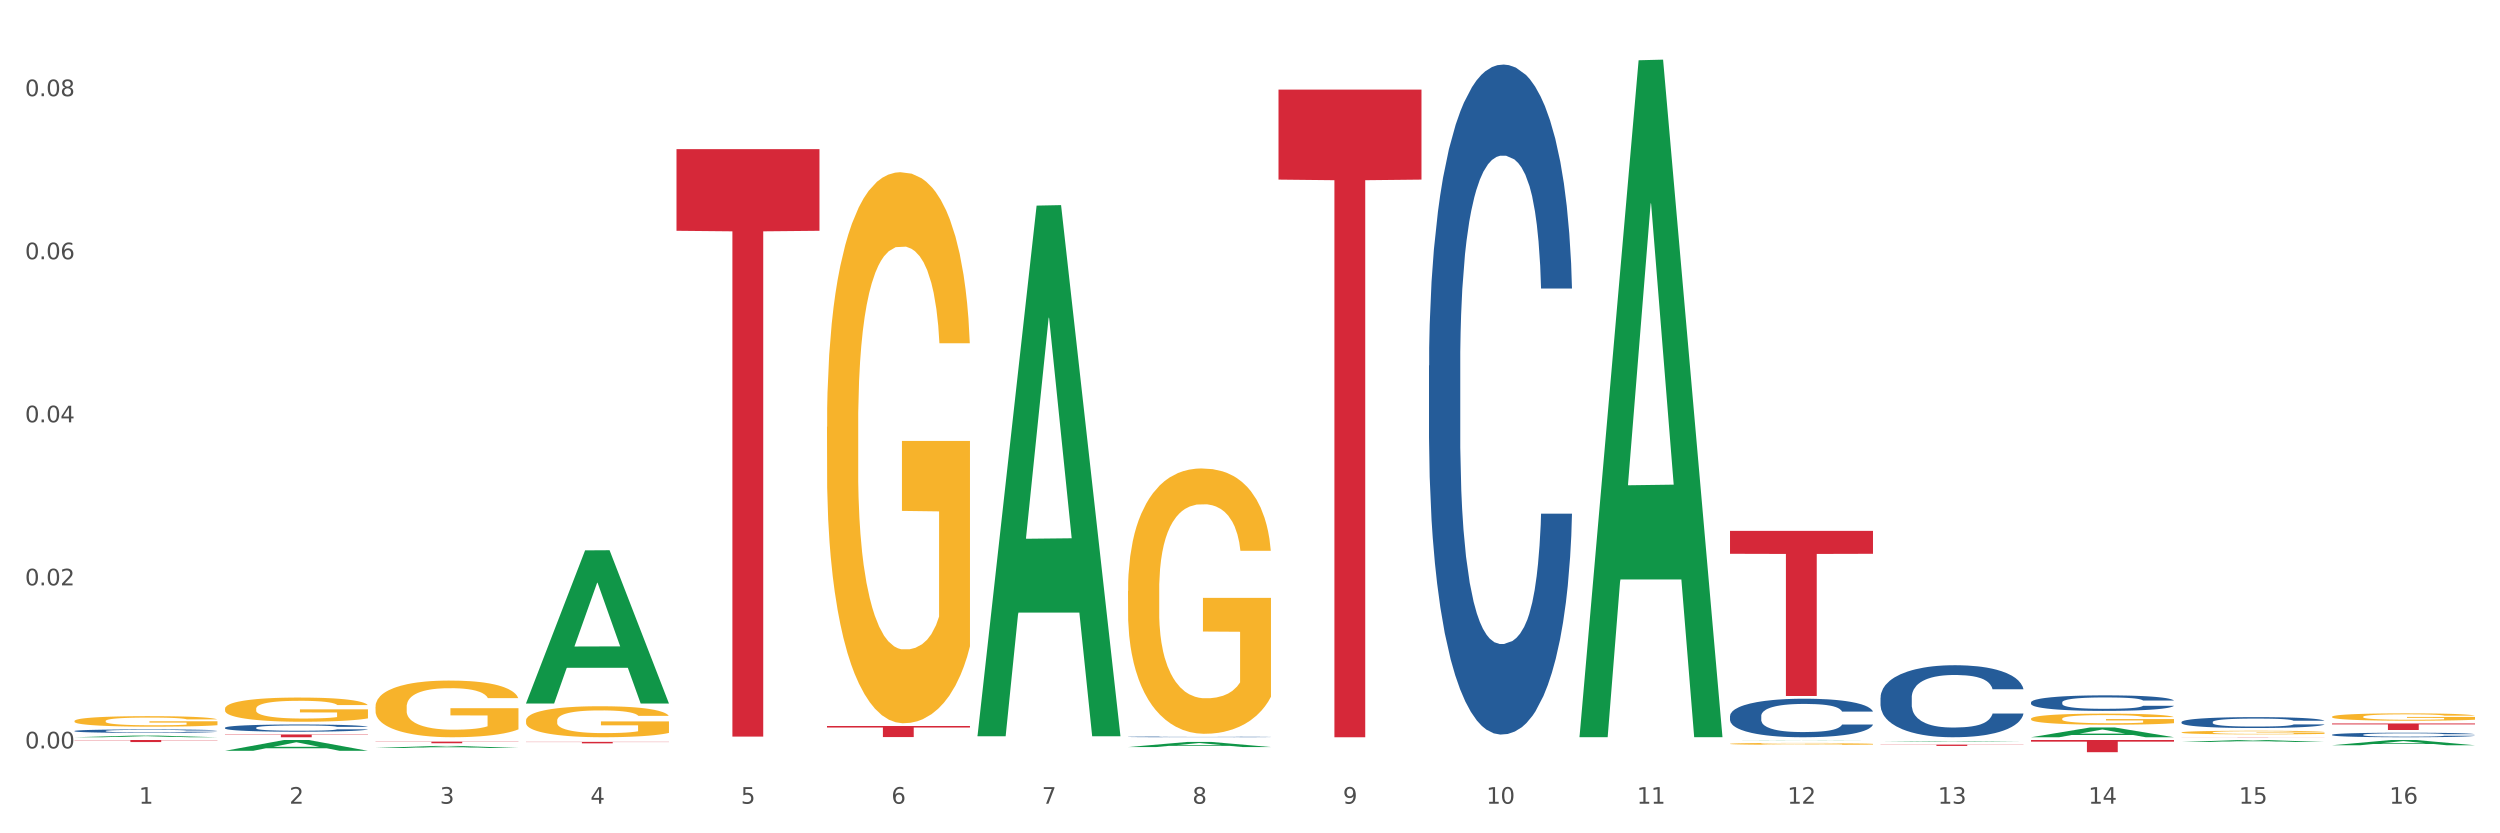 <?xml version="1.0" encoding="utf-8" standalone="no"?>
<!DOCTYPE svg PUBLIC "-//W3C//DTD SVG 1.1//EN"
  "http://www.w3.org/Graphics/SVG/1.1/DTD/svg11.dtd">
<svg xmlns:xlink="http://www.w3.org/1999/xlink" width="1080pt" height="360pt" viewBox="0 0 1080 360" xmlns="http://www.w3.org/2000/svg" version="1.1">
 <rect x="0" y="0" width="1080" height="360" fill="#333333" stroke="none"/>
 <defs>
  <style type="text/css">*{stroke-linejoin: round; stroke-linecap: butt}</style>
 </defs>
 <g id="figure_1">
  <g id="patch_1">
   <path d="M 0 360 
L 1080 360 
L 1080 0 
L 0 0 
z
" style="fill: #ffffff; stroke: #ffffff; stroke-linejoin: miter"/>
  </g>
  <g id="axes_1">
   <g id="matplotlib.axis_1">
    <g id="xtick_1">
     <g id="text_1">
      <!-- 1 -->
      <g style="fill: #4d4d4d" transform="translate(60.004 347.204) scale(0.096 -0.096)">
       <defs>
        <path id="DejaVuSans-31" d="M 794 531 
L 1825 531 
L 1825 4091 
L 703 3866 
L 703 4441 
L 1819 4666 
L 2450 4666 
L 2450 531 
L 3481 531 
L 3481 0 
L 794 0 
L 794 531 
z
" transform="scale(0.016)"/>
       </defs>
       <use xlink:href="#DejaVuSans-31"/>
      </g>
     </g>
    </g>
    <g id="xtick_2">
     <g id="text_2">
      <!-- 2 -->
      <g style="fill: #4d4d4d" transform="translate(125.021 347.204) scale(0.096 -0.096)">
       <defs>
        <path id="DejaVuSans-32" d="M 1228 531 
L 3431 531 
L 3431 0 
L 469 0 
L 469 531 
Q 828 903 1448 1529 
Q 2069 2156 2228 2338 
Q 2531 2678 2651 2914 
Q 2772 3150 2772 3378 
Q 2772 3750 2511 3984 
Q 2250 4219 1831 4219 
Q 1534 4219 1204 4116 
Q 875 4013 500 3803 
L 500 4441 
Q 881 4594 1212 4672 
Q 1544 4750 1819 4750 
Q 2544 4750 2975 4387 
Q 3406 4025 3406 3419 
Q 3406 3131 3298 2873 
Q 3191 2616 2906 2266 
Q 2828 2175 2409 1742 
Q 1991 1309 1228 531 
z
" transform="scale(0.016)"/>
       </defs>
       <use xlink:href="#DejaVuSans-32"/>
      </g>
     </g>
    </g>
    <g id="xtick_3">
     <g id="text_3">
      <!-- 3 -->
      <g style="fill: #4d4d4d" transform="translate(190.039 347.204) scale(0.096 -0.096)">
       <defs>
        <path id="DejaVuSans-33" d="M 2597 2516 
Q 3050 2419 3304 2112 
Q 3559 1806 3559 1356 
Q 3559 666 3084 287 
Q 2609 -91 1734 -91 
Q 1441 -91 1130 -33 
Q 819 25 488 141 
L 488 750 
Q 750 597 1062 519 
Q 1375 441 1716 441 
Q 2309 441 2620 675 
Q 2931 909 2931 1356 
Q 2931 1769 2642 2001 
Q 2353 2234 1838 2234 
L 1294 2234 
L 1294 2753 
L 1863 2753 
Q 2328 2753 2575 2939 
Q 2822 3125 2822 3475 
Q 2822 3834 2567 4026 
Q 2313 4219 1838 4219 
Q 1578 4219 1281 4162 
Q 984 4106 628 3988 
L 628 4550 
Q 988 4650 1302 4700 
Q 1616 4750 1894 4750 
Q 2613 4750 3031 4423 
Q 3450 4097 3450 3541 
Q 3450 3153 3228 2886 
Q 3006 2619 2597 2516 
z
" transform="scale(0.016)"/>
       </defs>
       <use xlink:href="#DejaVuSans-33"/>
      </g>
     </g>
    </g>
    <g id="xtick_4">
     <g id="text_4">
      <!-- 4 -->
      <g style="fill: #4d4d4d" transform="translate(255.056 347.204) scale(0.096 -0.096)">
       <defs>
        <path id="DejaVuSans-34" d="M 2419 4116 
L 825 1625 
L 2419 1625 
L 2419 4116 
z
M 2253 4666 
L 3047 4666 
L 3047 1625 
L 3713 1625 
L 3713 1100 
L 3047 1100 
L 3047 0 
L 2419 0 
L 2419 1100 
L 313 1100 
L 313 1709 
L 2253 4666 
z
" transform="scale(0.016)"/>
       </defs>
       <use xlink:href="#DejaVuSans-34"/>
      </g>
     </g>
    </g>
    <g id="xtick_5">
     <g id="text_5">
      <!-- 5 -->
      <g style="fill: #4d4d4d" transform="translate(320.073 347.204) scale(0.096 -0.096)">
       <defs>
        <path id="DejaVuSans-35" d="M 691 4666 
L 3169 4666 
L 3169 4134 
L 1269 4134 
L 1269 2991 
Q 1406 3038 1543 3061 
Q 1681 3084 1819 3084 
Q 2600 3084 3056 2656 
Q 3513 2228 3513 1497 
Q 3513 744 3044 326 
Q 2575 -91 1722 -91 
Q 1428 -91 1123 -41 
Q 819 9 494 109 
L 494 744 
Q 775 591 1075 516 
Q 1375 441 1709 441 
Q 2250 441 2565 725 
Q 2881 1009 2881 1497 
Q 2881 1984 2565 2268 
Q 2250 2553 1709 2553 
Q 1456 2553 1204 2497 
Q 953 2441 691 2322 
L 691 4666 
z
" transform="scale(0.016)"/>
       </defs>
       <use xlink:href="#DejaVuSans-35"/>
      </g>
     </g>
    </g>
    <g id="xtick_6">
     <g id="text_6">
      <!-- 6 -->
      <g style="fill: #4d4d4d" transform="translate(385.09 347.204) scale(0.096 -0.096)">
       <defs>
        <path id="DejaVuSans-36" d="M 2113 2584 
Q 1688 2584 1439 2293 
Q 1191 2003 1191 1497 
Q 1191 994 1439 701 
Q 1688 409 2113 409 
Q 2538 409 2786 701 
Q 3034 994 3034 1497 
Q 3034 2003 2786 2293 
Q 2538 2584 2113 2584 
z
M 3366 4563 
L 3366 3988 
Q 3128 4100 2886 4159 
Q 2644 4219 2406 4219 
Q 1781 4219 1451 3797 
Q 1122 3375 1075 2522 
Q 1259 2794 1537 2939 
Q 1816 3084 2150 3084 
Q 2853 3084 3261 2657 
Q 3669 2231 3669 1497 
Q 3669 778 3244 343 
Q 2819 -91 2113 -91 
Q 1303 -91 875 529 
Q 447 1150 447 2328 
Q 447 3434 972 4092 
Q 1497 4750 2381 4750 
Q 2619 4750 2861 4703 
Q 3103 4656 3366 4563 
z
" transform="scale(0.016)"/>
       </defs>
       <use xlink:href="#DejaVuSans-36"/>
      </g>
     </g>
    </g>
    <g id="xtick_7">
     <g id="text_7">
      <!-- 7 -->
      <g style="fill: #4d4d4d" transform="translate(450.108 347.204) scale(0.096 -0.096)">
       <defs>
        <path id="DejaVuSans-37" d="M 525 4666 
L 3525 4666 
L 3525 4397 
L 1831 0 
L 1172 0 
L 2766 4134 
L 525 4134 
L 525 4666 
z
" transform="scale(0.016)"/>
       </defs>
       <use xlink:href="#DejaVuSans-37"/>
      </g>
     </g>
    </g>
    <g id="xtick_8">
     <g id="text_8">
      <!-- 8 -->
      <g style="fill: #4d4d4d" transform="translate(515.125 347.204) scale(0.096 -0.096)">
       <defs>
        <path id="DejaVuSans-38" d="M 2034 2216 
Q 1584 2216 1326 1975 
Q 1069 1734 1069 1313 
Q 1069 891 1326 650 
Q 1584 409 2034 409 
Q 2484 409 2743 651 
Q 3003 894 3003 1313 
Q 3003 1734 2745 1975 
Q 2488 2216 2034 2216 
z
M 1403 2484 
Q 997 2584 770 2862 
Q 544 3141 544 3541 
Q 544 4100 942 4425 
Q 1341 4750 2034 4750 
Q 2731 4750 3128 4425 
Q 3525 4100 3525 3541 
Q 3525 3141 3298 2862 
Q 3072 2584 2669 2484 
Q 3125 2378 3379 2068 
Q 3634 1759 3634 1313 
Q 3634 634 3220 271 
Q 2806 -91 2034 -91 
Q 1263 -91 848 271 
Q 434 634 434 1313 
Q 434 1759 690 2068 
Q 947 2378 1403 2484 
z
M 1172 3481 
Q 1172 3119 1398 2916 
Q 1625 2713 2034 2713 
Q 2441 2713 2670 2916 
Q 2900 3119 2900 3481 
Q 2900 3844 2670 4047 
Q 2441 4250 2034 4250 
Q 1625 4250 1398 4047 
Q 1172 3844 1172 3481 
z
" transform="scale(0.016)"/>
       </defs>
       <use xlink:href="#DejaVuSans-38"/>
      </g>
     </g>
    </g>
    <g id="xtick_9">
     <g id="text_9">
      <!-- 9 -->
      <g style="fill: #4d4d4d" transform="translate(580.142 347.204) scale(0.096 -0.096)">
       <defs>
        <path id="DejaVuSans-39" d="M 703 97 
L 703 672 
Q 941 559 1184 500 
Q 1428 441 1663 441 
Q 2288 441 2617 861 
Q 2947 1281 2994 2138 
Q 2813 1869 2534 1725 
Q 2256 1581 1919 1581 
Q 1219 1581 811 2004 
Q 403 2428 403 3163 
Q 403 3881 828 4315 
Q 1253 4750 1959 4750 
Q 2769 4750 3195 4129 
Q 3622 3509 3622 2328 
Q 3622 1225 3098 567 
Q 2575 -91 1691 -91 
Q 1453 -91 1209 -44 
Q 966 3 703 97 
z
M 1959 2075 
Q 2384 2075 2632 2365 
Q 2881 2656 2881 3163 
Q 2881 3666 2632 3958 
Q 2384 4250 1959 4250 
Q 1534 4250 1286 3958 
Q 1038 3666 1038 3163 
Q 1038 2656 1286 2365 
Q 1534 2075 1959 2075 
z
" transform="scale(0.016)"/>
       </defs>
       <use xlink:href="#DejaVuSans-39"/>
      </g>
     </g>
    </g>
    <g id="xtick_10">
     <g id="text_10">
      <!-- 10 -->
      <g style="fill: #4d4d4d" transform="translate(642.105 347.204) scale(0.096 -0.096)">
       <defs>
        <path id="DejaVuSans-30" d="M 2034 4250 
Q 1547 4250 1301 3770 
Q 1056 3291 1056 2328 
Q 1056 1369 1301 889 
Q 1547 409 2034 409 
Q 2525 409 2770 889 
Q 3016 1369 3016 2328 
Q 3016 3291 2770 3770 
Q 2525 4250 2034 4250 
z
M 2034 4750 
Q 2819 4750 3233 4129 
Q 3647 3509 3647 2328 
Q 3647 1150 3233 529 
Q 2819 -91 2034 -91 
Q 1250 -91 836 529 
Q 422 1150 422 2328 
Q 422 3509 836 4129 
Q 1250 4750 2034 4750 
z
" transform="scale(0.016)"/>
       </defs>
       <use xlink:href="#DejaVuSans-31"/>
       <use xlink:href="#DejaVuSans-30" transform="translate(63.623 0)"/>
      </g>
     </g>
    </g>
    <g id="xtick_11">
     <g id="text_11">
      <!-- 11 -->
      <g style="fill: #4d4d4d" transform="translate(707.123 347.204) scale(0.096 -0.096)">
       <use xlink:href="#DejaVuSans-31"/>
       <use xlink:href="#DejaVuSans-31" transform="translate(63.623 0)"/>
      </g>
     </g>
    </g>
    <g id="xtick_12">
     <g id="text_12">
      <!-- 12 -->
      <g style="fill: #4d4d4d" transform="translate(772.14 347.204) scale(0.096 -0.096)">
       <use xlink:href="#DejaVuSans-31"/>
       <use xlink:href="#DejaVuSans-32" transform="translate(63.623 0)"/>
      </g>
     </g>
    </g>
    <g id="xtick_13">
     <g id="text_13">
      <!-- 13 -->
      <g style="fill: #4d4d4d" transform="translate(837.157 347.204) scale(0.096 -0.096)">
       <use xlink:href="#DejaVuSans-31"/>
       <use xlink:href="#DejaVuSans-33" transform="translate(63.623 0)"/>
      </g>
     </g>
    </g>
    <g id="xtick_14">
     <g id="text_14">
      <!-- 14 -->
      <g style="fill: #4d4d4d" transform="translate(902.174 347.204) scale(0.096 -0.096)">
       <use xlink:href="#DejaVuSans-31"/>
       <use xlink:href="#DejaVuSans-34" transform="translate(63.623 0)"/>
      </g>
     </g>
    </g>
    <g id="xtick_15">
     <g id="text_15">
      <!-- 15 -->
      <g style="fill: #4d4d4d" transform="translate(967.192 347.204) scale(0.096 -0.096)">
       <use xlink:href="#DejaVuSans-31"/>
       <use xlink:href="#DejaVuSans-35" transform="translate(63.623 0)"/>
      </g>
     </g>
    </g>
    <g id="xtick_16">
     <g id="text_16">
      <!-- 16 -->
      <g style="fill: #4d4d4d" transform="translate(1032.209 347.204) scale(0.096 -0.096)">
       <use xlink:href="#DejaVuSans-31"/>
       <use xlink:href="#DejaVuSans-36" transform="translate(63.623 0)"/>
      </g>
     </g>
    </g>
    <g id="xtick_17"/>
    <g id="xtick_18"/>
    <g id="xtick_19"/>
    <g id="xtick_20"/>
    <g id="xtick_21"/>
    <g id="xtick_22"/>
    <g id="xtick_23"/>
    <g id="xtick_24"/>
    <g id="xtick_25"/>
    <g id="xtick_26"/>
    <g id="xtick_27"/>
    <g id="xtick_28"/>
    <g id="xtick_29"/>
    <g id="xtick_30"/>
    <g id="xtick_31"/>
   </g>
   <g id="matplotlib.axis_2">
    <g id="ytick_1">
     <g id="text_17">
      <!-- 0.00 -->
      <g style="fill: #4d4d4d" transform="translate(10.8 323.318) scale(0.096 -0.096)">
       <defs>
        <path id="DejaVuSans-2e" d="M 684 794 
L 1344 794 
L 1344 0 
L 684 0 
L 684 794 
z
" transform="scale(0.016)"/>
       </defs>
       <use xlink:href="#DejaVuSans-30"/>
       <use xlink:href="#DejaVuSans-2e" transform="translate(63.623 0)"/>
       <use xlink:href="#DejaVuSans-30" transform="translate(95.41 0)"/>
       <use xlink:href="#DejaVuSans-30" transform="translate(159.033 0)"/>
      </g>
     </g>
    </g>
    <g id="ytick_2">
     <g id="text_18">
      <!-- 0.02 -->
      <g style="fill: #4d4d4d" transform="translate(10.8 252.879) scale(0.096 -0.096)">
       <use xlink:href="#DejaVuSans-30"/>
       <use xlink:href="#DejaVuSans-2e" transform="translate(63.623 0)"/>
       <use xlink:href="#DejaVuSans-30" transform="translate(95.41 0)"/>
       <use xlink:href="#DejaVuSans-32" transform="translate(159.033 0)"/>
      </g>
     </g>
    </g>
    <g id="ytick_3">
     <g id="text_19">
      <!-- 0.04 -->
      <g style="fill: #4d4d4d" transform="translate(10.8 182.439) scale(0.096 -0.096)">
       <use xlink:href="#DejaVuSans-30"/>
       <use xlink:href="#DejaVuSans-2e" transform="translate(63.623 0)"/>
       <use xlink:href="#DejaVuSans-30" transform="translate(95.41 0)"/>
       <use xlink:href="#DejaVuSans-34" transform="translate(159.033 0)"/>
      </g>
     </g>
    </g>
    <g id="ytick_4">
     <g id="text_20">
      <!-- 0.06 -->
      <g style="fill: #4d4d4d" transform="translate(10.8 111.999) scale(0.096 -0.096)">
       <use xlink:href="#DejaVuSans-30"/>
       <use xlink:href="#DejaVuSans-2e" transform="translate(63.623 0)"/>
       <use xlink:href="#DejaVuSans-30" transform="translate(95.41 0)"/>
       <use xlink:href="#DejaVuSans-36" transform="translate(159.033 0)"/>
      </g>
     </g>
    </g>
    <g id="ytick_5">
     <g id="text_21">
      <!-- 0.08 -->
      <g style="fill: #4d4d4d" transform="translate(10.8 41.559) scale(0.096 -0.096)">
       <use xlink:href="#DejaVuSans-30"/>
       <use xlink:href="#DejaVuSans-2e" transform="translate(63.623 0)"/>
       <use xlink:href="#DejaVuSans-30" transform="translate(95.41 0)"/>
       <use xlink:href="#DejaVuSans-38" transform="translate(159.033 0)"/>
      </g>
     </g>
    </g>
    <g id="ytick_6"/>
    <g id="ytick_7"/>
    <g id="ytick_8"/>
    <g id="ytick_9"/>
   </g>
   <g id="PolyCollection_1">
    <path d="M 32.175 318.494 
L 32.239 318.494 
L 57.709 317.778 
L 68.28 317.778 
L 93.941 318.496 
L 81.715 318.496 
L 76.176 318.328 
L 49.877 318.328 
L 49.686 318.331 
L 44.337 318.496 
L 32.175 318.496 
L 32.175 318.494 
L 53.188 318.229 
L 72.864 318.228 
L 63.122 317.931 
L 62.995 317.929 
L 62.867 317.931 
L 53.125 318.228 
L 53.188 318.229 
L 32.175 318.494 
z
" clip-path="url(#p264a8be1a1)" style="fill: #109648"/>
    <path d="M 97.192 324.345 
L 97.256 324.341 
L 122.727 319.676 
L 133.297 319.671 
L 158.959 324.354 
L 146.733 324.354 
L 141.193 323.264 
L 114.894 323.264 
L 114.703 323.281 
L 109.354 324.354 
L 97.192 324.354 
L 97.192 324.345 
L 118.206 322.613 
L 137.882 322.608 
L 128.139 320.669 
L 128.012 320.661 
L 127.884 320.674 
L 118.142 322.608 
L 118.206 322.613 
L 97.192 324.345 
z
" clip-path="url(#p264a8be1a1)" style="fill: #109648"/>
    <path d="M 162.209 323.13 
L 162.273 323.129 
L 187.744 322.255 
L 198.314 322.254 
L 223.976 323.132 
L 211.75 323.132 
L 206.21 322.928 
L 179.912 322.928 
L 179.721 322.931 
L 174.372 323.132 
L 162.209 323.132 
L 162.209 323.13 
L 183.223 322.806 
L 202.899 322.805 
L 193.156 322.441 
L 193.029 322.44 
L 192.902 322.442 
L 183.159 322.805 
L 183.223 322.806 
L 162.209 323.13 
z
" clip-path="url(#p264a8be1a1)" style="fill: #109648"/>
    <path d="M 32.175 319.671 
L 93.941 319.671 
L 93.941 319.796 
L 69.645 319.797 
L 69.645 320.571 
L 56.325 320.571 
L 56.325 319.797 
L 32.175 319.796 
L 32.175 319.672 
L 32.175 319.671 
z
" clip-path="url(#p264a8be1a1)" style="fill: #d62839"/>
    <path d="M 97.192 317.276 
L 158.959 317.276 
L 158.959 317.446 
L 134.662 317.447 
L 134.662 318.496 
L 121.343 318.496 
L 121.343 317.447 
L 97.192 317.446 
L 97.192 317.277 
L 97.192 317.276 
z
" clip-path="url(#p264a8be1a1)" style="fill: #d62839"/>
    <path d="M 487.296 322.727 
L 487.359 322.725 
L 512.83 320.527 
L 523.4 320.525 
L 549.062 322.731 
L 536.836 322.731 
L 531.296 322.218 
L 504.998 322.218 
L 504.807 322.226 
L 499.458 322.731 
L 487.296 322.731 
L 487.296 322.727 
L 508.309 321.911 
L 527.985 321.909 
L 518.243 320.995 
L 518.115 320.991 
L 517.988 320.997 
L 508.245 321.909 
L 508.309 321.911 
L 487.296 322.727 
z
" clip-path="url(#p264a8be1a1)" style="fill: #109648"/>
    <path d="M 682.347 317.934 
L 682.411 317.659 
L 707.882 26.034 
L 718.452 25.759 
L 744.114 318.483 
L 731.888 318.483 
L 726.348 250.319 
L 700.05 250.319 
L 699.859 251.418 
L 694.51 318.483 
L 682.347 318.483 
L 682.347 317.934 
L 703.361 209.64 
L 723.037 209.365 
L 713.294 88.152 
L 713.167 87.603 
L 713.04 88.427 
L 703.297 209.365 
L 703.361 209.64 
L 682.347 317.934 
z
" clip-path="url(#p264a8be1a1)" style="fill: #109648"/>
    <path d="M 1007.434 321.947 
L 1007.497 321.944 
L 1032.968 319.673 
L 1043.538 319.671 
L 1069.2 321.951 
L 1056.974 321.951 
L 1051.434 321.42 
L 1025.136 321.42 
L 1024.945 321.429 
L 1019.596 321.951 
L 1007.434 321.951 
L 1007.434 321.947 
L 1028.447 321.103 
L 1048.123 321.101 
L 1038.38 320.157 
L 1038.253 320.153 
L 1038.126 320.159 
L 1028.383 321.101 
L 1028.447 321.103 
L 1007.434 321.947 
z
" clip-path="url(#p264a8be1a1)" style="fill: #109648"/>
    <path d="M 812.382 320.494 
L 812.446 320.494 
L 837.916 320.217 
L 848.487 320.216 
L 874.148 320.495 
L 861.922 320.495 
L 856.382 320.43 
L 830.084 320.43 
L 829.893 320.431 
L 824.544 320.495 
L 812.382 320.495 
L 812.382 320.494 
L 833.395 320.391 
L 853.071 320.391 
L 843.329 320.276 
L 843.201 320.275 
L 843.074 320.276 
L 833.332 320.391 
L 833.395 320.391 
L 812.382 320.494 
z
" clip-path="url(#p264a8be1a1)" style="fill: #109648"/>
    <path d="M 877.399 318.488 
L 877.463 318.484 
L 902.933 314.265 
L 913.504 314.261 
L 939.166 318.496 
L 926.94 318.496 
L 921.4 317.51 
L 895.101 317.51 
L 894.91 317.525 
L 889.561 318.496 
L 877.399 318.496 
L 877.399 318.488 
L 898.412 316.921 
L 918.089 316.917 
L 908.346 315.164 
L 908.219 315.156 
L 908.091 315.168 
L 898.349 316.917 
L 898.412 316.921 
L 877.399 318.488 
z
" clip-path="url(#p264a8be1a1)" style="fill: #109648"/>
    <path d="M 942.416 320.545 
L 942.48 320.544 
L 967.951 319.672 
L 978.521 319.671 
L 1004.183 320.547 
L 991.957 320.547 
L 986.417 320.343 
L 960.118 320.343 
L 959.927 320.346 
L 954.579 320.547 
L 942.416 320.547 
L 942.416 320.545 
L 963.43 320.221 
L 983.106 320.22 
L 973.363 319.858 
L 973.236 319.856 
L 973.109 319.859 
L 963.366 320.22 
L 963.43 320.221 
L 942.416 320.545 
z
" clip-path="url(#p264a8be1a1)" style="fill: #109648"/>
    <path d="M 747.365 319.773 
L 747.428 319.773 
L 772.899 319.671 
L 783.469 319.671 
L 809.131 319.773 
L 796.905 319.773 
L 791.365 319.749 
L 765.067 319.749 
L 764.876 319.75 
L 759.527 319.773 
L 747.365 319.773 
L 747.365 319.773 
L 768.378 319.735 
L 788.054 319.735 
L 778.312 319.693 
L 778.184 319.693 
L 778.057 319.693 
L 768.314 319.735 
L 768.378 319.735 
L 747.365 319.773 
z
" clip-path="url(#p264a8be1a1)" style="fill: #109648"/>
    <path d="M 422.278 317.635 
L 422.342 317.42 
L 447.813 88.821 
L 458.383 88.606 
L 484.045 318.066 
L 471.819 318.066 
L 466.279 264.633 
L 439.981 264.633 
L 439.79 265.495 
L 434.441 318.066 
L 422.278 318.066 
L 422.278 317.635 
L 443.292 232.745 
L 462.968 232.53 
L 453.225 137.514 
L 453.098 137.083 
L 452.971 137.73 
L 443.228 232.53 
L 443.292 232.745 
L 422.278 317.635 
z
" clip-path="url(#p264a8be1a1)" style="fill: #109648"/>
    <path d="M 227.227 303.794 
L 227.29 303.732 
L 252.761 237.754 
L 263.331 237.691 
L 288.993 303.919 
L 276.767 303.919 
L 271.227 288.497 
L 244.929 288.497 
L 244.738 288.746 
L 239.389 303.919 
L 227.227 303.919 
L 227.227 303.794 
L 248.24 279.293 
L 267.916 279.231 
L 258.174 251.807 
L 258.046 251.683 
L 257.919 251.87 
L 248.176 279.231 
L 248.24 279.293 
L 227.227 303.794 
z
" clip-path="url(#p264a8be1a1)" style="fill: #109648"/>
    <path d="M 1007.434 312.536 
L 1069.2 312.536 
L 1069.2 312.927 
L 1044.903 312.93 
L 1044.903 315.352 
L 1031.584 315.352 
L 1031.584 312.93 
L 1007.434 312.927 
L 1007.434 312.539 
L 1007.434 312.536 
z
" clip-path="url(#p264a8be1a1)" style="fill: #d62839"/>
    <path d="M 812.382 321.67 
L 874.148 321.67 
L 874.148 321.748 
L 849.852 321.749 
L 849.852 322.231 
L 836.532 322.231 
L 836.532 321.749 
L 812.382 321.748 
L 812.382 321.671 
L 812.382 321.67 
z
" clip-path="url(#p264a8be1a1)" style="fill: #d62839"/>
    <path d="M 877.399 319.671 
L 939.166 319.671 
L 939.166 320.405 
L 914.869 320.41 
L 914.869 324.95 
L 901.549 324.95 
L 901.549 320.41 
L 877.399 320.405 
L 877.399 319.676 
L 877.399 319.671 
z
" clip-path="url(#p264a8be1a1)" style="fill: #d62839"/>
    <path d="M 942.416 318.422 
L 1004.183 318.422 
L 1004.183 318.432 
L 979.886 318.433 
L 979.886 318.496 
L 966.567 318.496 
L 966.567 318.433 
L 942.416 318.432 
L 942.416 318.422 
L 942.416 318.422 
z
" clip-path="url(#p264a8be1a1)" style="fill: #d62839"/>
    <path d="M 1007.434 317.412 
L 1007.507 317.41 
L 1007.507 317.359 
L 1007.726 317.291 
L 1008.529 317.165 
L 1009.551 317.07 
L 1011.303 316.959 
L 1012.252 316.912 
L 1013.493 316.86 
L 1016.049 316.775 
L 1018.969 316.703 
L 1021.013 316.664 
L 1022.547 316.639 
L 1025.978 316.594 
L 1027.949 316.574 
L 1029.994 316.558 
L 1031.746 316.547 
L 1034.666 316.534 
L 1037.003 316.529 
L 1039.704 316.527 
L 1041.967 316.529 
L 1044.961 316.536 
L 1049.341 316.558 
L 1051.021 316.57 
L 1053.284 316.592 
L 1055.62 316.621 
L 1057.518 316.649 
L 1059.709 316.691 
L 1061.972 316.745 
L 1064.162 316.813 
L 1065.696 316.876 
L 1066.937 316.942 
L 1068.032 317.023 
L 1068.835 317.111 
L 1069.2 317.185 
L 1055.839 317.185 
L 1055.474 317.119 
L 1054.744 317.047 
L 1054.014 316.998 
L 1053.211 316.959 
L 1051.97 316.914 
L 1050.875 316.885 
L 1049.049 316.851 
L 1047.37 316.829 
L 1045.983 316.817 
L 1044.304 316.806 
L 1040.726 316.795 
L 1038.171 316.795 
L 1036.565 316.799 
L 1034.593 316.808 
L 1032.914 316.82 
L 1030.943 316.842 
L 1029.41 316.865 
L 1027.876 316.896 
L 1027 316.917 
L 1025.686 316.957 
L 1024.81 316.989 
L 1023.642 317.045 
L 1022.985 317.084 
L 1021.817 317.187 
L 1021.306 317.262 
L 1021.086 317.315 
L 1020.94 317.372 
L 1020.94 317.652 
L 1021.379 317.778 
L 1021.744 317.832 
L 1022.328 317.893 
L 1023.423 317.972 
L 1025.029 318.05 
L 1026.708 318.105 
L 1028.095 318.14 
L 1029.41 318.165 
L 1030.724 318.185 
L 1032.33 318.203 
L 1033.644 318.213 
L 1035.615 318.224 
L 1037.952 318.23 
L 1039.777 318.23 
L 1043.501 318.221 
L 1045.18 318.212 
L 1046.786 318.199 
L 1048.538 318.179 
L 1049.925 318.158 
L 1050.728 318.141 
L 1052.043 318.107 
L 1053.065 318.071 
L 1053.941 318.03 
L 1054.525 317.994 
L 1055.182 317.94 
L 1055.693 317.879 
L 1055.839 317.847 
L 1069.2 317.847 
L 1068.908 317.911 
L 1068.397 317.974 
L 1067.375 318.059 
L 1066.572 318.107 
L 1065.33 318.167 
L 1064.016 318.217 
L 1062.191 318.273 
L 1060.512 318.314 
L 1058.76 318.35 
L 1056.861 318.382 
L 1053.43 318.427 
L 1052.189 318.44 
L 1049.56 318.461 
L 1047.516 318.474 
L 1044.523 318.487 
L 1041.456 318.494 
L 1038.244 318.496 
L 1035.396 318.492 
L 1032.257 318.481 
L 1030.286 318.47 
L 1028.095 318.454 
L 1025.54 318.429 
L 1023.131 318.398 
L 1020.867 318.363 
L 1018.75 318.321 
L 1016.779 318.274 
L 1014.224 318.197 
L 1012.325 318.122 
L 1010.938 318.052 
L 1009.989 317.992 
L 1009.04 317.917 
L 1008.529 317.865 
L 1007.726 317.739 
L 1007.434 317.622 
L 1007.434 317.412 
z
" clip-path="url(#p264a8be1a1)" style="fill: #255c99"/>
    <path d="M 227.227 320.481 
L 288.993 320.481 
L 288.993 320.571 
L 264.696 320.571 
L 264.696 321.126 
L 251.377 321.126 
L 251.377 320.571 
L 227.227 320.571 
L 227.227 320.482 
L 227.227 320.481 
z
" clip-path="url(#p264a8be1a1)" style="fill: #d62839"/>
    <path d="M 357.261 313.632 
L 419.028 313.632 
L 419.028 314.297 
L 394.731 314.302 
L 394.731 318.421 
L 381.412 318.421 
L 381.412 314.302 
L 357.261 314.297 
L 357.261 313.636 
L 357.261 313.632 
z
" clip-path="url(#p264a8be1a1)" style="fill: #d62839"/>
    <path d="M 292.244 64.433 
L 354.01 64.433 
L 354.01 99.699 
L 329.714 99.937 
L 329.714 318.203 
L 316.394 318.203 
L 316.394 99.937 
L 292.244 99.699 
L 292.244 64.672 
L 292.244 64.433 
z
" clip-path="url(#p264a8be1a1)" style="fill: #d62839"/>
    <path d="M 552.313 38.709 
L 614.079 38.709 
L 614.079 77.59 
L 589.783 77.852 
L 589.783 318.489 
L 576.463 318.489 
L 576.463 77.852 
L 552.313 77.59 
L 552.313 38.972 
L 552.313 38.709 
z
" clip-path="url(#p264a8be1a1)" style="fill: #d62839"/>
    <path d="M 747.365 229.323 
L 809.131 229.323 
L 809.131 239.238 
L 784.834 239.305 
L 784.834 300.668 
L 771.515 300.668 
L 771.515 239.305 
L 747.365 239.238 
L 747.365 229.39 
L 747.365 229.323 
z
" clip-path="url(#p264a8be1a1)" style="fill: #d62839"/>
    <path d="M 747.365 321.329 
L 747.438 321.328 
L 747.438 321.301 
L 747.583 321.278 
L 748.313 321.221 
L 749.407 321.175 
L 750.209 321.15 
L 751.011 321.13 
L 751.959 321.109 
L 753.126 321.088 
L 755.24 321.058 
L 756.553 321.042 
L 758.157 321.025 
L 761.074 321.001 
L 763.189 320.988 
L 765.377 320.976 
L 768.95 320.963 
L 771.284 320.957 
L 773.763 320.952 
L 776.753 320.949 
L 779.014 320.949 
L 783.972 320.951 
L 788.202 320.958 
L 790.244 320.963 
L 792.869 320.972 
L 794.255 320.978 
L 796.515 320.99 
L 798.849 321.006 
L 800.453 321.019 
L 802.86 321.045 
L 804.683 321.07 
L 806.36 321.102 
L 807.235 321.124 
L 807.891 321.144 
L 808.475 321.167 
L 809.058 321.204 
L 795.932 321.204 
L 795.421 321.178 
L 794.619 321.153 
L 793.452 321.129 
L 792.432 321.114 
L 790.681 321.095 
L 789.077 321.083 
L 787.4 321.074 
L 785.358 321.067 
L 783.754 321.063 
L 781.493 321.06 
L 777.045 321.061 
L 774.055 321.067 
L 772.013 321.074 
L 770.7 321.081 
L 769.533 321.088 
L 768.221 321.099 
L 766.689 321.115 
L 765.596 321.129 
L 764.502 321.147 
L 763.627 321.165 
L 762.824 321.186 
L 762.168 321.209 
L 761.658 321.232 
L 761.22 321.26 
L 760.856 321.308 
L 760.856 321.411 
L 761.001 321.434 
L 761.366 321.465 
L 761.804 321.488 
L 762.533 321.516 
L 763.189 321.535 
L 764.429 321.562 
L 765.814 321.584 
L 766.908 321.599 
L 768.002 321.611 
L 769.898 321.627 
L 772.013 321.641 
L 773.836 321.649 
L 776.315 321.656 
L 777.993 321.659 
L 779.451 321.661 
L 783.024 321.661 
L 785.577 321.659 
L 788.421 321.653 
L 790.608 321.647 
L 792.432 321.638 
L 794.473 321.625 
L 795.786 321.612 
L 795.786 321.455 
L 779.743 321.454 
L 779.743 321.35 
L 809.131 321.35 
L 809.131 321.656 
L 807.891 321.672 
L 806.506 321.686 
L 805.047 321.699 
L 802.86 321.715 
L 800.234 321.73 
L 797.901 321.741 
L 795.421 321.75 
L 792.504 321.758 
L 788.712 321.765 
L 786.379 321.768 
L 783.462 321.771 
L 780.034 321.771 
L 777.045 321.77 
L 774.128 321.766 
L 771.065 321.759 
L 768.075 321.75 
L 765.814 321.74 
L 763.554 321.728 
L 761.147 321.712 
L 759.251 321.697 
L 757.793 321.683 
L 756.188 321.666 
L 754.438 321.644 
L 753.126 321.623 
L 751.959 321.602 
L 750.719 321.575 
L 749.844 321.552 
L 748.969 321.523 
L 748.459 321.501 
L 747.875 321.467 
L 747.438 321.42 
L 747.365 321.329 
z
" clip-path="url(#p264a8be1a1)" style="fill: #f7b32b"/>
    <path d="M 162.209 320.377 
L 223.976 320.377 
L 223.976 320.475 
L 199.679 320.475 
L 199.679 321.079 
L 186.36 321.079 
L 186.36 320.475 
L 162.209 320.475 
L 162.209 320.378 
L 162.209 320.377 
z
" clip-path="url(#p264a8be1a1)" style="fill: #d62839"/>
    <path d="M 32.175 315.775 
L 32.248 315.774 
L 32.248 315.735 
L 32.467 315.683 
L 33.27 315.587 
L 34.292 315.515 
L 36.045 315.43 
L 36.994 315.394 
L 38.235 315.354 
L 40.79 315.29 
L 43.711 315.235 
L 45.755 315.205 
L 47.288 315.186 
L 50.72 315.151 
L 52.691 315.136 
L 54.735 315.124 
L 56.487 315.116 
L 59.408 315.106 
L 61.744 315.102 
L 64.445 315.101 
L 66.709 315.102 
L 69.702 315.107 
L 74.083 315.124 
L 75.762 315.134 
L 78.025 315.15 
L 80.362 315.172 
L 82.26 315.194 
L 84.45 315.225 
L 86.713 315.267 
L 88.904 315.319 
L 90.437 315.367 
L 91.678 315.417 
L 92.773 315.479 
L 93.576 315.546 
L 93.941 315.602 
L 80.581 315.602 
L 80.216 315.552 
L 79.485 315.497 
L 78.755 315.46 
L 77.952 315.43 
L 76.711 315.395 
L 75.616 315.373 
L 73.791 315.347 
L 72.111 315.331 
L 70.724 315.321 
L 69.045 315.313 
L 65.468 315.305 
L 62.912 315.305 
L 61.306 315.308 
L 59.335 315.315 
L 57.655 315.324 
L 55.684 315.341 
L 54.151 315.358 
L 52.618 315.382 
L 51.742 315.398 
L 50.427 315.428 
L 49.551 315.453 
L 48.383 315.496 
L 47.726 315.526 
L 46.558 315.604 
L 46.047 315.661 
L 45.828 315.701 
L 45.682 315.745 
L 45.682 315.959 
L 46.12 316.055 
L 46.485 316.096 
L 47.069 316.143 
L 48.164 316.203 
L 49.77 316.262 
L 51.45 316.304 
L 52.837 316.331 
L 54.151 316.35 
L 55.465 316.365 
L 57.071 316.379 
L 58.386 316.387 
L 60.357 316.395 
L 62.693 316.399 
L 64.518 316.399 
L 68.242 316.392 
L 69.921 316.385 
L 71.527 316.376 
L 73.28 316.361 
L 74.667 316.344 
L 75.47 316.332 
L 76.784 316.306 
L 77.806 316.278 
L 78.682 316.247 
L 79.266 316.219 
L 79.923 316.178 
L 80.435 316.132 
L 80.581 316.107 
L 93.941 316.107 
L 93.649 316.156 
L 93.138 316.204 
L 92.116 316.269 
L 91.313 316.306 
L 90.072 316.351 
L 88.758 316.389 
L 86.932 316.432 
L 85.253 316.464 
L 83.501 316.491 
L 81.603 316.516 
L 78.171 316.55 
L 76.93 316.56 
L 74.302 316.576 
L 72.257 316.586 
L 69.264 316.595 
L 66.198 316.601 
L 62.985 316.602 
L 60.138 316.599 
L 56.998 316.591 
L 55.027 316.583 
L 52.837 316.57 
L 50.281 316.551 
L 47.872 316.528 
L 45.609 316.501 
L 43.492 316.469 
L 41.52 316.433 
L 38.965 316.374 
L 37.067 316.317 
L 35.679 316.263 
L 34.73 316.218 
L 33.781 316.161 
L 33.27 316.121 
L 32.467 316.025 
L 32.175 315.936 
L 32.175 315.775 
z
" clip-path="url(#p264a8be1a1)" style="fill: #255c99"/>
    <path d="M 97.192 314.379 
L 97.265 314.376 
L 97.265 314.296 
L 97.484 314.188 
L 98.287 313.988 
L 99.31 313.836 
L 101.062 313.659 
L 102.011 313.585 
L 103.252 313.502 
L 105.807 313.368 
L 108.728 313.254 
L 110.772 313.191 
L 112.305 313.151 
L 115.737 313.08 
L 117.708 313.048 
L 119.752 313.022 
L 121.505 313.005 
L 124.425 312.985 
L 126.761 312.977 
L 129.463 312.974 
L 131.726 312.977 
L 134.719 312.988 
L 139.1 313.022 
L 140.779 313.042 
L 143.042 313.077 
L 145.379 313.122 
L 147.277 313.168 
L 149.467 313.234 
L 151.731 313.319 
L 153.921 313.428 
L 155.454 313.528 
L 156.695 313.634 
L 157.79 313.762 
L 158.594 313.902 
L 158.959 314.019 
L 145.598 314.019 
L 145.233 313.913 
L 144.503 313.799 
L 143.773 313.722 
L 142.969 313.659 
L 141.728 313.588 
L 140.633 313.542 
L 138.808 313.488 
L 137.129 313.454 
L 135.741 313.434 
L 134.062 313.417 
L 130.485 313.399 
L 127.929 313.399 
L 126.323 313.405 
L 124.352 313.419 
L 122.673 313.439 
L 120.701 313.474 
L 119.168 313.511 
L 117.635 313.559 
L 116.759 313.594 
L 115.445 313.656 
L 114.569 313.708 
L 113.4 313.796 
L 112.743 313.859 
L 111.575 314.022 
L 111.064 314.142 
L 110.845 314.225 
L 110.699 314.316 
L 110.699 314.761 
L 111.137 314.961 
L 111.502 315.047 
L 112.086 315.144 
L 113.181 315.27 
L 114.788 315.393 
L 116.467 315.481 
L 117.854 315.535 
L 119.168 315.575 
L 120.482 315.607 
L 122.089 315.635 
L 123.403 315.652 
L 125.374 315.67 
L 127.71 315.678 
L 129.536 315.678 
L 133.259 315.664 
L 134.938 315.65 
L 136.545 315.63 
L 138.297 315.598 
L 139.684 315.564 
L 140.487 315.538 
L 141.801 315.484 
L 142.823 315.427 
L 143.7 315.361 
L 144.284 315.304 
L 144.941 315.218 
L 145.452 315.121 
L 145.598 315.07 
L 158.959 315.07 
L 158.667 315.173 
L 158.156 315.273 
L 157.133 315.407 
L 156.33 315.484 
L 155.089 315.578 
L 153.775 315.658 
L 151.95 315.747 
L 150.27 315.812 
L 148.518 315.869 
L 146.62 315.921 
L 143.188 315.992 
L 141.947 316.012 
L 139.319 316.046 
L 137.275 316.066 
L 134.281 316.086 
L 131.215 316.098 
L 128.002 316.101 
L 125.155 316.095 
L 122.016 316.078 
L 120.044 316.061 
L 117.854 316.035 
L 115.299 315.995 
L 112.889 315.946 
L 110.626 315.889 
L 108.509 315.824 
L 106.538 315.749 
L 103.982 315.627 
L 102.084 315.507 
L 100.697 315.395 
L 99.748 315.301 
L 98.798 315.181 
L 98.287 315.098 
L 97.484 314.899 
L 97.192 314.713 
L 97.192 314.379 
z
" clip-path="url(#p264a8be1a1)" style="fill: #255c99"/>
    <path d="M 487.296 318.321 
L 487.369 318.32 
L 487.369 318.312 
L 487.588 318.301 
L 488.391 318.281 
L 489.413 318.266 
L 491.165 318.248 
L 492.114 318.24 
L 493.356 318.232 
L 495.911 318.218 
L 498.831 318.207 
L 500.876 318.2 
L 502.409 318.196 
L 505.84 318.189 
L 507.811 318.186 
L 509.856 318.183 
L 511.608 318.181 
L 514.528 318.179 
L 516.865 318.178 
L 519.566 318.178 
L 521.829 318.178 
L 524.823 318.18 
L 529.203 318.183 
L 530.883 318.185 
L 533.146 318.189 
L 535.482 318.193 
L 537.38 318.198 
L 539.571 318.205 
L 541.834 318.213 
L 544.024 318.224 
L 545.558 318.234 
L 546.799 318.245 
L 547.894 318.258 
L 548.697 318.272 
L 549.062 318.284 
L 535.701 318.284 
L 535.336 318.274 
L 534.606 318.262 
L 533.876 318.254 
L 533.073 318.248 
L 531.832 318.24 
L 530.737 318.236 
L 528.911 318.23 
L 527.232 318.227 
L 525.845 318.225 
L 524.166 318.223 
L 520.588 318.221 
L 518.033 318.221 
L 516.427 318.222 
L 514.455 318.223 
L 512.776 318.225 
L 510.805 318.229 
L 509.272 318.233 
L 507.738 318.238 
L 506.862 318.241 
L 505.548 318.247 
L 504.672 318.253 
L 503.504 318.262 
L 502.847 318.268 
L 501.679 318.285 
L 501.168 318.297 
L 500.949 318.305 
L 500.803 318.314 
L 500.803 318.36 
L 501.241 318.38 
L 501.606 318.389 
L 502.19 318.398 
L 503.285 318.411 
L 504.891 318.424 
L 506.57 318.433 
L 507.957 318.438 
L 509.272 318.442 
L 510.586 318.445 
L 512.192 318.448 
L 513.506 318.45 
L 515.478 318.452 
L 517.814 318.453 
L 519.639 318.453 
L 523.363 318.451 
L 525.042 318.45 
L 526.648 318.448 
L 528.4 318.445 
L 529.787 318.441 
L 530.591 318.438 
L 531.905 318.433 
L 532.927 318.427 
L 533.803 318.42 
L 534.387 318.415 
L 535.044 318.406 
L 535.555 318.396 
L 535.701 318.391 
L 549.062 318.391 
L 548.77 318.401 
L 548.259 318.412 
L 547.237 318.425 
L 546.434 318.433 
L 545.193 318.443 
L 543.878 318.451 
L 542.053 318.46 
L 540.374 318.466 
L 538.622 318.472 
L 536.723 318.477 
L 533.292 318.485 
L 532.051 318.487 
L 529.422 318.49 
L 527.378 318.492 
L 524.385 318.494 
L 521.318 318.495 
L 518.106 318.496 
L 515.258 318.495 
L 512.119 318.493 
L 510.148 318.492 
L 507.957 318.489 
L 505.402 318.485 
L 502.993 318.48 
L 500.73 318.474 
L 498.612 318.467 
L 496.641 318.46 
L 494.086 318.447 
L 492.187 318.435 
L 490.8 318.424 
L 489.851 318.414 
L 488.902 318.402 
L 488.391 318.394 
L 487.588 318.374 
L 487.296 318.355 
L 487.296 318.321 
z
" clip-path="url(#p264a8be1a1)" style="fill: #255c99"/>
    <path d="M 617.33 157.941 
L 617.403 157.677 
L 617.403 150.275 
L 617.622 140.23 
L 618.425 121.726 
L 619.447 107.716 
L 621.2 91.327 
L 622.149 84.454 
L 623.39 76.788 
L 625.945 64.364 
L 628.866 53.79 
L 630.91 47.974 
L 632.443 44.274 
L 635.875 37.665 
L 637.846 34.757 
L 639.89 32.378 
L 641.642 30.792 
L 644.563 28.942 
L 646.899 28.149 
L 649.601 27.884 
L 651.864 28.149 
L 654.857 29.206 
L 659.238 32.378 
L 660.917 34.229 
L 663.18 37.401 
L 665.517 41.63 
L 667.415 45.86 
L 669.605 51.94 
L 671.869 59.87 
L 674.059 69.915 
L 675.592 79.167 
L 676.833 88.948 
L 677.928 100.843 
L 678.732 113.796 
L 679.097 124.634 
L 665.736 124.634 
L 665.371 114.853 
L 664.641 104.279 
L 663.91 97.142 
L 663.107 91.327 
L 661.866 84.718 
L 660.771 80.489 
L 658.946 75.466 
L 657.267 72.294 
L 655.879 70.444 
L 654.2 68.857 
L 650.623 67.271 
L 648.067 67.271 
L 646.461 67.8 
L 644.49 69.122 
L 642.811 70.972 
L 640.839 74.144 
L 639.306 77.581 
L 637.773 82.075 
L 636.897 85.247 
L 635.583 91.062 
L 634.707 95.82 
L 633.538 104.015 
L 632.881 109.831 
L 631.713 124.898 
L 631.202 136.001 
L 630.983 143.666 
L 630.837 152.125 
L 630.837 193.363 
L 631.275 211.867 
L 631.64 219.797 
L 632.224 228.785 
L 633.319 240.416 
L 634.926 251.783 
L 636.605 259.977 
L 637.992 265 
L 639.306 268.701 
L 640.62 271.608 
L 642.227 274.252 
L 643.541 275.838 
L 645.512 277.424 
L 647.848 278.217 
L 649.674 278.217 
L 653.397 276.895 
L 655.076 275.574 
L 656.683 273.723 
L 658.435 270.815 
L 659.822 267.643 
L 660.625 265.264 
L 661.939 260.242 
L 662.961 254.955 
L 663.837 248.875 
L 664.422 243.588 
L 665.079 235.658 
L 665.59 226.67 
L 665.736 221.912 
L 679.097 221.912 
L 678.805 231.428 
L 678.293 240.68 
L 677.271 253.104 
L 676.468 260.242 
L 675.227 268.965 
L 673.913 276.367 
L 672.088 284.561 
L 670.408 290.641 
L 668.656 295.928 
L 666.758 300.686 
L 663.326 307.295 
L 662.085 309.145 
L 659.457 312.317 
L 657.413 314.168 
L 654.419 316.018 
L 651.353 317.075 
L 648.14 317.34 
L 645.293 316.811 
L 642.154 315.225 
L 640.182 313.639 
L 637.992 311.26 
L 635.437 307.559 
L 633.027 303.065 
L 630.764 297.778 
L 628.647 291.698 
L 626.675 284.826 
L 624.12 273.459 
L 622.222 262.356 
L 620.835 252.047 
L 619.886 243.324 
L 618.936 232.221 
L 618.425 224.555 
L 617.622 206.051 
L 617.33 188.869 
L 617.33 157.941 
z
" clip-path="url(#p264a8be1a1)" style="fill: #255c99"/>
    <path d="M 747.365 309.325 
L 747.438 309.31 
L 747.438 308.884 
L 747.657 308.306 
L 748.46 307.242 
L 749.482 306.436 
L 751.234 305.493 
L 752.183 305.098 
L 753.424 304.657 
L 755.98 303.942 
L 758.9 303.334 
L 760.944 302.999 
L 762.478 302.786 
L 765.909 302.406 
L 767.88 302.239 
L 769.925 302.102 
L 771.677 302.01 
L 774.597 301.904 
L 776.934 301.858 
L 779.635 301.843 
L 781.898 301.858 
L 784.892 301.919 
L 789.272 302.102 
L 790.952 302.208 
L 793.215 302.391 
L 795.551 302.634 
L 797.449 302.877 
L 799.64 303.227 
L 801.903 303.683 
L 804.093 304.261 
L 805.627 304.793 
L 806.868 305.356 
L 807.963 306.04 
L 808.766 306.786 
L 809.131 307.409 
L 795.77 307.409 
L 795.405 306.846 
L 794.675 306.238 
L 793.945 305.828 
L 793.142 305.493 
L 791.901 305.113 
L 790.806 304.87 
L 788.98 304.581 
L 787.301 304.398 
L 785.914 304.292 
L 784.235 304.2 
L 780.657 304.109 
L 778.102 304.109 
L 776.496 304.14 
L 774.524 304.216 
L 772.845 304.322 
L 770.874 304.505 
L 769.341 304.702 
L 767.807 304.961 
L 766.931 305.143 
L 765.617 305.478 
L 764.741 305.752 
L 763.573 306.223 
L 762.916 306.558 
L 761.748 307.424 
L 761.237 308.063 
L 761.018 308.504 
L 760.871 308.991 
L 760.871 311.363 
L 761.31 312.428 
L 761.675 312.884 
L 762.259 313.401 
L 763.354 314.07 
L 764.96 314.724 
L 766.639 315.195 
L 768.026 315.484 
L 769.341 315.697 
L 770.655 315.865 
L 772.261 316.017 
L 773.575 316.108 
L 775.546 316.199 
L 777.883 316.245 
L 779.708 316.245 
L 783.432 316.169 
L 785.111 316.093 
L 786.717 315.986 
L 788.469 315.819 
L 789.856 315.637 
L 790.66 315.5 
L 791.974 315.211 
L 792.996 314.907 
L 793.872 314.557 
L 794.456 314.253 
L 795.113 313.796 
L 795.624 313.279 
L 795.77 313.006 
L 809.131 313.006 
L 808.839 313.553 
L 808.328 314.085 
L 807.306 314.8 
L 806.503 315.211 
L 805.262 315.713 
L 803.947 316.138 
L 802.122 316.61 
L 800.443 316.96 
L 798.691 317.264 
L 796.792 317.537 
L 793.361 317.918 
L 792.12 318.024 
L 789.491 318.207 
L 787.447 318.313 
L 784.454 318.42 
L 781.387 318.48 
L 778.175 318.496 
L 775.327 318.465 
L 772.188 318.374 
L 770.217 318.283 
L 768.026 318.146 
L 765.471 317.933 
L 763.062 317.674 
L 760.798 317.37 
L 758.681 317.02 
L 756.71 316.625 
L 754.155 315.971 
L 752.256 315.332 
L 750.869 314.739 
L 749.92 314.237 
L 748.971 313.599 
L 748.46 313.158 
L 747.657 312.093 
L 747.365 311.105 
L 747.365 309.325 
z
" clip-path="url(#p264a8be1a1)" style="fill: #255c99"/>
    <path d="M 812.382 301.357 
L 812.455 301.329 
L 812.455 300.533 
L 812.674 299.453 
L 813.477 297.463 
L 814.499 295.957 
L 816.251 294.195 
L 817.201 293.456 
L 818.442 292.631 
L 820.997 291.295 
L 823.917 290.159 
L 825.962 289.533 
L 827.495 289.135 
L 830.926 288.425 
L 832.898 288.112 
L 834.942 287.856 
L 836.694 287.686 
L 839.615 287.487 
L 841.951 287.402 
L 844.652 287.373 
L 846.916 287.402 
L 849.909 287.515 
L 854.29 287.856 
L 855.969 288.055 
L 858.232 288.396 
L 860.568 288.851 
L 862.467 289.306 
L 864.657 289.96 
L 866.92 290.812 
L 869.111 291.892 
L 870.644 292.887 
L 871.885 293.939 
L 872.98 295.218 
L 873.783 296.61 
L 874.148 297.776 
L 860.787 297.776 
L 860.422 296.724 
L 859.692 295.587 
L 858.962 294.82 
L 858.159 294.195 
L 856.918 293.484 
L 855.823 293.029 
L 853.998 292.489 
L 852.318 292.148 
L 850.931 291.949 
L 849.252 291.779 
L 845.674 291.608 
L 843.119 291.608 
L 841.513 291.665 
L 839.542 291.807 
L 837.862 292.006 
L 835.891 292.347 
L 834.358 292.717 
L 832.825 293.2 
L 831.949 293.541 
L 830.634 294.166 
L 829.758 294.678 
L 828.59 295.559 
L 827.933 296.184 
L 826.765 297.804 
L 826.254 298.998 
L 826.035 299.822 
L 825.889 300.732 
L 825.889 305.166 
L 826.327 307.155 
L 826.692 308.008 
L 827.276 308.974 
L 828.371 310.225 
L 829.977 311.447 
L 831.657 312.328 
L 833.044 312.868 
L 834.358 313.266 
L 835.672 313.579 
L 837.278 313.863 
L 838.592 314.033 
L 840.564 314.204 
L 842.9 314.289 
L 844.725 314.289 
L 848.449 314.147 
L 850.128 314.005 
L 851.734 313.806 
L 853.486 313.493 
L 854.874 313.152 
L 855.677 312.896 
L 856.991 312.356 
L 858.013 311.788 
L 858.889 311.134 
L 859.473 310.566 
L 860.13 309.713 
L 860.641 308.747 
L 860.787 308.235 
L 874.148 308.235 
L 873.856 309.258 
L 873.345 310.253 
L 872.323 311.589 
L 871.52 312.356 
L 870.279 313.294 
L 868.965 314.09 
L 867.139 314.971 
L 865.46 315.625 
L 863.708 316.193 
L 861.81 316.705 
L 858.378 317.416 
L 857.137 317.614 
L 854.509 317.956 
L 852.464 318.154 
L 849.471 318.353 
L 846.405 318.467 
L 843.192 318.496 
L 840.345 318.439 
L 837.205 318.268 
L 835.234 318.098 
L 833.044 317.842 
L 830.488 317.444 
L 828.079 316.961 
L 825.816 316.392 
L 823.698 315.739 
L 821.727 315 
L 819.172 313.777 
L 817.274 312.584 
L 815.886 311.475 
L 814.937 310.537 
L 813.988 309.344 
L 813.477 308.519 
L 812.674 306.53 
L 812.382 304.682 
L 812.382 301.357 
z
" clip-path="url(#p264a8be1a1)" style="fill: #255c99"/>
    <path d="M 877.399 303.408 
L 877.472 303.402 
L 877.472 303.23 
L 877.691 302.997 
L 878.494 302.567 
L 879.516 302.242 
L 881.269 301.861 
L 882.218 301.702 
L 883.459 301.524 
L 886.014 301.235 
L 888.935 300.99 
L 890.979 300.855 
L 892.512 300.769 
L 895.944 300.615 
L 897.915 300.548 
L 899.959 300.493 
L 901.711 300.456 
L 904.632 300.413 
L 906.968 300.394 
L 909.67 300.388 
L 911.933 300.394 
L 914.926 300.419 
L 919.307 300.493 
L 920.986 300.536 
L 923.249 300.609 
L 925.586 300.707 
L 927.484 300.806 
L 929.674 300.947 
L 931.938 301.131 
L 934.128 301.364 
L 935.661 301.579 
L 936.902 301.806 
L 937.997 302.082 
L 938.8 302.383 
L 939.166 302.635 
L 925.805 302.635 
L 925.44 302.408 
L 924.71 302.162 
L 923.979 301.996 
L 923.176 301.861 
L 921.935 301.708 
L 920.84 301.61 
L 919.015 301.493 
L 917.336 301.419 
L 915.948 301.376 
L 914.269 301.34 
L 910.692 301.303 
L 908.136 301.303 
L 906.53 301.315 
L 904.559 301.346 
L 902.88 301.389 
L 900.908 301.462 
L 899.375 301.542 
L 897.842 301.647 
L 896.966 301.72 
L 895.652 301.855 
L 894.775 301.966 
L 893.607 302.156 
L 892.95 302.291 
L 891.782 302.641 
L 891.271 302.899 
L 891.052 303.077 
L 890.906 303.273 
L 890.906 304.23 
L 891.344 304.66 
L 891.709 304.844 
L 892.293 305.053 
L 893.388 305.323 
L 894.995 305.587 
L 896.674 305.777 
L 898.061 305.894 
L 899.375 305.98 
L 900.689 306.047 
L 902.296 306.109 
L 903.61 306.145 
L 905.581 306.182 
L 907.917 306.201 
L 909.743 306.201 
L 913.466 306.17 
L 915.145 306.139 
L 916.751 306.096 
L 918.504 306.029 
L 919.891 305.955 
L 920.694 305.9 
L 922.008 305.783 
L 923.03 305.661 
L 923.906 305.519 
L 924.491 305.397 
L 925.148 305.213 
L 925.659 305.004 
L 925.805 304.893 
L 939.166 304.893 
L 938.873 305.114 
L 938.362 305.329 
L 937.34 305.618 
L 936.537 305.783 
L 935.296 305.986 
L 933.982 306.158 
L 932.157 306.348 
L 930.477 306.489 
L 928.725 306.612 
L 926.827 306.722 
L 923.395 306.876 
L 922.154 306.919 
L 919.526 306.992 
L 917.482 307.035 
L 914.488 307.078 
L 911.422 307.103 
L 908.209 307.109 
L 905.362 307.097 
L 902.223 307.06 
L 900.251 307.023 
L 898.061 306.968 
L 895.506 306.882 
L 893.096 306.778 
L 890.833 306.655 
L 888.716 306.514 
L 886.744 306.354 
L 884.189 306.09 
L 882.291 305.832 
L 880.904 305.593 
L 879.954 305.391 
L 879.005 305.133 
L 878.494 304.955 
L 877.691 304.525 
L 877.399 304.126 
L 877.399 303.408 
z
" clip-path="url(#p264a8be1a1)" style="fill: #255c99"/>
    <path d="M 942.416 311.911 
L 942.489 311.907 
L 942.489 311.786 
L 942.708 311.622 
L 943.512 311.321 
L 944.534 311.092 
L 946.286 310.825 
L 947.235 310.713 
L 948.476 310.588 
L 951.032 310.386 
L 953.952 310.213 
L 955.996 310.118 
L 957.529 310.058 
L 960.961 309.95 
L 962.932 309.903 
L 964.976 309.864 
L 966.729 309.838 
L 969.649 309.808 
L 971.985 309.795 
L 974.687 309.791 
L 976.95 309.795 
L 979.943 309.812 
L 984.324 309.864 
L 986.003 309.894 
L 988.267 309.946 
L 990.603 310.015 
L 992.501 310.084 
L 994.691 310.183 
L 996.955 310.312 
L 999.145 310.476 
L 1000.678 310.627 
L 1001.919 310.786 
L 1003.015 310.98 
L 1003.818 311.191 
L 1004.183 311.368 
L 990.822 311.368 
L 990.457 311.209 
L 989.727 311.036 
L 988.997 310.92 
L 988.194 310.825 
L 986.952 310.717 
L 985.857 310.648 
L 984.032 310.566 
L 982.353 310.515 
L 980.966 310.485 
L 979.286 310.459 
L 975.709 310.433 
L 973.154 310.433 
L 971.547 310.442 
L 969.576 310.463 
L 967.897 310.493 
L 965.926 310.545 
L 964.392 310.601 
L 962.859 310.674 
L 961.983 310.726 
L 960.669 310.821 
L 959.793 310.898 
L 958.625 311.032 
L 957.967 311.127 
L 956.799 311.372 
L 956.288 311.553 
L 956.069 311.678 
L 955.923 311.816 
L 955.923 312.488 
L 956.361 312.79 
L 956.726 312.919 
L 957.31 313.066 
L 958.406 313.255 
L 960.012 313.441 
L 961.691 313.574 
L 963.078 313.656 
L 964.392 313.717 
L 965.707 313.764 
L 967.313 313.807 
L 968.627 313.833 
L 970.598 313.859 
L 972.935 313.872 
L 974.76 313.872 
L 978.483 313.85 
L 980.163 313.829 
L 981.769 313.798 
L 983.521 313.751 
L 984.908 313.699 
L 985.711 313.661 
L 987.025 313.579 
L 988.048 313.492 
L 988.924 313.393 
L 989.508 313.307 
L 990.165 313.178 
L 990.676 313.031 
L 990.822 312.954 
L 1004.183 312.954 
L 1003.891 313.109 
L 1003.38 313.26 
L 1002.358 313.462 
L 1001.554 313.579 
L 1000.313 313.721 
L 998.999 313.842 
L 997.174 313.975 
L 995.495 314.074 
L 993.742 314.16 
L 991.844 314.238 
L 988.413 314.346 
L 987.171 314.376 
L 984.543 314.428 
L 982.499 314.458 
L 979.505 314.488 
L 976.439 314.505 
L 973.227 314.509 
L 970.379 314.501 
L 967.24 314.475 
L 965.268 314.449 
L 963.078 314.41 
L 960.523 314.35 
L 958.114 314.277 
L 955.85 314.191 
L 953.733 314.091 
L 951.762 313.979 
L 949.206 313.794 
L 947.308 313.613 
L 945.921 313.445 
L 944.972 313.303 
L 944.023 313.122 
L 943.512 312.997 
L 942.708 312.695 
L 942.416 312.415 
L 942.416 311.911 
z
" clip-path="url(#p264a8be1a1)" style="fill: #255c99"/>
    <path d="M 1007.434 309.645 
L 1007.507 309.642 
L 1007.507 309.537 
L 1007.652 309.447 
L 1008.382 309.228 
L 1009.475 309.048 
L 1010.278 308.952 
L 1011.08 308.873 
L 1012.028 308.794 
L 1013.195 308.713 
L 1015.309 308.593 
L 1016.622 308.532 
L 1018.226 308.468 
L 1021.143 308.375 
L 1023.258 308.322 
L 1025.446 308.279 
L 1029.019 308.226 
L 1031.353 308.203 
L 1033.832 308.186 
L 1036.822 308.174 
L 1039.083 308.171 
L 1044.041 308.18 
L 1048.271 308.206 
L 1050.313 308.226 
L 1052.938 308.261 
L 1054.324 308.285 
L 1056.584 308.331 
L 1058.918 308.392 
L 1060.522 308.445 
L 1062.929 308.544 
L 1064.752 308.643 
L 1066.429 308.765 
L 1067.304 308.85 
L 1067.96 308.928 
L 1068.544 309.019 
L 1069.127 309.161 
L 1056.001 309.161 
L 1055.49 309.059 
L 1054.688 308.963 
L 1053.521 308.87 
L 1052.5 308.812 
L 1050.75 308.739 
L 1049.146 308.692 
L 1047.469 308.657 
L 1045.427 308.628 
L 1043.823 308.614 
L 1041.562 308.602 
L 1037.114 308.605 
L 1034.124 308.628 
L 1032.082 308.657 
L 1030.769 308.684 
L 1029.602 308.713 
L 1028.29 308.754 
L 1026.758 308.815 
L 1025.665 308.87 
L 1024.571 308.94 
L 1023.696 309.01 
L 1022.893 309.091 
L 1022.237 309.179 
L 1021.727 309.269 
L 1021.289 309.38 
L 1020.925 309.563 
L 1020.925 309.962 
L 1021.07 310.053 
L 1021.435 310.172 
L 1021.873 310.262 
L 1022.602 310.37 
L 1023.258 310.443 
L 1024.498 310.548 
L 1025.883 310.635 
L 1026.977 310.69 
L 1028.071 310.737 
L 1029.967 310.801 
L 1032.082 310.854 
L 1033.905 310.886 
L 1036.384 310.915 
L 1038.062 310.926 
L 1039.52 310.932 
L 1043.093 310.932 
L 1045.646 310.923 
L 1048.49 310.903 
L 1050.677 310.877 
L 1052.5 310.845 
L 1054.542 310.792 
L 1055.855 310.743 
L 1055.855 310.134 
L 1039.812 310.131 
L 1039.812 309.726 
L 1069.2 309.726 
L 1069.2 310.915 
L 1067.96 310.976 
L 1066.575 311.031 
L 1065.116 311.081 
L 1062.929 311.142 
L 1060.303 311.2 
L 1057.97 311.241 
L 1055.49 311.276 
L 1052.573 311.308 
L 1048.781 311.337 
L 1046.448 311.349 
L 1043.531 311.357 
L 1040.103 311.36 
L 1037.114 311.355 
L 1034.197 311.34 
L 1031.134 311.314 
L 1028.144 311.276 
L 1025.883 311.238 
L 1023.623 311.191 
L 1021.216 311.13 
L 1019.32 311.072 
L 1017.862 311.02 
L 1016.257 310.953 
L 1014.507 310.865 
L 1013.195 310.787 
L 1012.028 310.705 
L 1010.788 310.6 
L 1009.913 310.51 
L 1009.038 310.396 
L 1008.527 310.312 
L 1007.944 310.181 
L 1007.507 309.997 
L 1007.434 309.645 
z
" clip-path="url(#p264a8be1a1)" style="fill: #f7b32b"/>
    <path d="M 32.175 311.481 
L 32.248 311.477 
L 32.248 311.328 
L 32.394 311.199 
L 33.123 310.888 
L 34.217 310.631 
L 35.019 310.494 
L 35.821 310.382 
L 36.769 310.27 
L 37.936 310.153 
L 40.051 309.983 
L 41.363 309.896 
L 42.968 309.805 
L 45.885 309.672 
L 47.999 309.597 
L 50.187 309.535 
L 53.76 309.461 
L 56.094 309.427 
L 58.573 309.402 
L 61.563 309.386 
L 63.824 309.382 
L 68.783 309.394 
L 73.012 309.431 
L 75.054 309.461 
L 77.679 309.51 
L 79.065 309.543 
L 81.326 309.61 
L 83.659 309.697 
L 85.263 309.772 
L 87.67 309.913 
L 89.493 310.054 
L 91.17 310.228 
L 92.045 310.348 
L 92.702 310.46 
L 93.285 310.589 
L 93.868 310.792 
L 80.742 310.792 
L 80.232 310.647 
L 79.43 310.51 
L 78.263 310.377 
L 77.242 310.294 
L 75.492 310.191 
L 73.887 310.124 
L 72.21 310.075 
L 70.168 310.033 
L 68.564 310.012 
L 66.303 309.996 
L 61.855 310 
L 58.865 310.033 
L 56.823 310.075 
L 55.511 310.112 
L 54.344 310.153 
L 53.031 310.212 
L 51.5 310.299 
L 50.406 310.377 
L 49.312 310.477 
L 48.437 310.577 
L 47.635 310.693 
L 46.979 310.817 
L 46.468 310.946 
L 46.031 311.104 
L 45.666 311.365 
L 45.666 311.933 
L 45.812 312.062 
L 46.176 312.232 
L 46.614 312.361 
L 47.343 312.514 
L 47.999 312.618 
L 49.239 312.767 
L 50.625 312.892 
L 51.719 312.971 
L 52.812 313.037 
L 54.708 313.128 
L 56.823 313.203 
L 58.646 313.249 
L 61.126 313.29 
L 62.803 313.307 
L 64.261 313.315 
L 67.835 313.315 
L 70.387 313.303 
L 73.231 313.274 
L 75.419 313.236 
L 77.242 313.191 
L 79.284 313.116 
L 80.596 313.045 
L 80.596 312.178 
L 64.553 312.174 
L 64.553 311.597 
L 93.941 311.597 
L 93.941 313.29 
L 92.702 313.377 
L 91.316 313.456 
L 89.858 313.527 
L 87.67 313.614 
L 85.045 313.697 
L 82.711 313.755 
L 80.232 313.805 
L 77.315 313.85 
L 73.523 313.892 
L 71.189 313.908 
L 68.272 313.921 
L 64.845 313.925 
L 61.855 313.917 
L 58.938 313.896 
L 55.875 313.859 
L 52.885 313.805 
L 50.625 313.751 
L 48.364 313.684 
L 45.958 313.597 
L 44.062 313.514 
L 42.603 313.44 
L 40.999 313.344 
L 39.249 313.22 
L 37.936 313.108 
L 36.769 312.991 
L 35.529 312.842 
L 34.654 312.713 
L 33.779 312.552 
L 33.269 312.431 
L 32.685 312.245 
L 32.248 311.983 
L 32.175 311.481 
z
" clip-path="url(#p264a8be1a1)" style="fill: #f7b32b"/>
    <path d="M 97.192 306.174 
L 97.265 306.164 
L 97.265 305.82 
L 97.411 305.524 
L 98.14 304.808 
L 99.234 304.216 
L 100.036 303.901 
L 100.838 303.643 
L 101.786 303.385 
L 102.953 303.118 
L 105.068 302.726 
L 106.381 302.526 
L 107.985 302.316 
L 110.902 302.01 
L 113.017 301.838 
L 115.204 301.695 
L 118.778 301.523 
L 121.111 301.447 
L 123.591 301.389 
L 126.58 301.351 
L 128.841 301.342 
L 133.8 301.37 
L 138.03 301.456 
L 140.071 301.523 
L 142.697 301.638 
L 144.082 301.714 
L 146.343 301.867 
L 148.676 302.067 
L 150.281 302.239 
L 152.687 302.564 
L 154.51 302.889 
L 156.188 303.29 
L 157.063 303.567 
L 157.719 303.825 
L 158.302 304.121 
L 158.886 304.589 
L 145.759 304.589 
L 145.249 304.254 
L 144.447 303.939 
L 143.28 303.634 
L 142.259 303.443 
L 140.509 303.204 
L 138.905 303.051 
L 137.227 302.936 
L 135.185 302.841 
L 133.581 302.793 
L 131.321 302.755 
L 126.872 302.765 
L 123.882 302.841 
L 121.84 302.936 
L 120.528 303.022 
L 119.361 303.118 
L 118.048 303.252 
L 116.517 303.452 
L 115.423 303.634 
L 114.329 303.863 
L 113.454 304.092 
L 112.652 304.359 
L 111.996 304.646 
L 111.485 304.942 
L 111.048 305.305 
L 110.683 305.906 
L 110.683 307.215 
L 110.829 307.511 
L 111.194 307.902 
L 111.631 308.198 
L 112.36 308.552 
L 113.017 308.79 
L 114.256 309.134 
L 115.642 309.42 
L 116.736 309.602 
L 117.83 309.755 
L 119.726 309.965 
L 121.84 310.137 
L 123.664 310.242 
L 126.143 310.337 
L 127.82 310.375 
L 129.279 310.395 
L 132.852 310.395 
L 135.404 310.366 
L 138.248 310.299 
L 140.436 310.213 
L 142.259 310.108 
L 144.301 309.936 
L 145.614 309.774 
L 145.614 307.778 
L 129.57 307.768 
L 129.57 306.441 
L 158.959 306.441 
L 158.959 310.337 
L 157.719 310.538 
L 156.333 310.719 
L 154.875 310.882 
L 152.687 311.082 
L 150.062 311.273 
L 147.728 311.407 
L 145.249 311.521 
L 142.332 311.626 
L 138.54 311.722 
L 136.206 311.76 
L 133.289 311.789 
L 129.862 311.798 
L 126.872 311.779 
L 123.955 311.731 
L 120.892 311.645 
L 117.903 311.521 
L 115.642 311.397 
L 113.381 311.244 
L 110.975 311.044 
L 109.079 310.853 
L 107.62 310.681 
L 106.016 310.461 
L 104.266 310.175 
L 102.953 309.917 
L 101.786 309.65 
L 100.547 309.306 
L 99.672 309.01 
L 98.797 308.637 
L 98.286 308.361 
L 97.703 307.931 
L 97.265 307.329 
L 97.192 306.174 
z
" clip-path="url(#p264a8be1a1)" style="fill: #f7b32b"/>
    <path d="M 357.261 184.394 
L 357.334 184.176 
L 357.334 176.349 
L 357.48 169.609 
L 358.209 153.302 
L 359.303 139.822 
L 360.105 132.647 
L 360.907 126.777 
L 361.855 120.906 
L 363.022 114.818 
L 365.137 105.904 
L 366.45 101.338 
L 368.054 96.555 
L 370.971 89.597 
L 373.086 85.684 
L 375.273 82.422 
L 378.847 78.509 
L 381.18 76.769 
L 383.66 75.465 
L 386.649 74.595 
L 388.91 74.378 
L 393.869 75.03 
L 398.098 76.987 
L 400.14 78.509 
L 402.766 81.118 
L 404.151 82.857 
L 406.412 86.336 
L 408.745 90.902 
L 410.35 94.816 
L 412.756 102.208 
L 414.579 109.6 
L 416.256 118.732 
L 417.132 125.037 
L 417.788 130.908 
L 418.371 137.648 
L 418.955 148.302 
L 405.828 148.302 
L 405.318 140.692 
L 404.516 133.517 
L 403.349 126.559 
L 402.328 122.211 
L 400.578 116.775 
L 398.974 113.297 
L 397.296 110.687 
L 395.254 108.513 
L 393.65 107.426 
L 391.39 106.556 
L 386.941 106.774 
L 383.951 108.513 
L 381.909 110.687 
L 380.597 112.644 
L 379.43 114.818 
L 378.117 117.862 
L 376.586 122.428 
L 375.492 126.559 
L 374.398 131.777 
L 373.523 136.996 
L 372.721 143.083 
L 372.065 149.606 
L 371.554 156.346 
L 371.117 164.608 
L 370.752 178.306 
L 370.752 208.093 
L 370.898 214.833 
L 371.263 223.747 
L 371.7 230.487 
L 372.429 238.532 
L 373.086 243.968 
L 374.325 251.795 
L 375.711 258.318 
L 376.805 262.449 
L 377.899 265.927 
L 379.795 270.711 
L 381.909 274.624 
L 383.733 277.016 
L 386.212 279.19 
L 387.889 280.06 
L 389.348 280.495 
L 392.921 280.495 
L 395.473 279.842 
L 398.317 278.321 
L 400.505 276.364 
L 402.328 273.972 
L 404.37 270.058 
L 405.683 266.362 
L 405.683 220.921 
L 389.639 220.703 
L 389.639 190.482 
L 419.028 190.482 
L 419.028 279.19 
L 417.788 283.756 
L 416.402 287.887 
L 414.944 291.583 
L 412.756 296.149 
L 410.131 300.498 
L 407.797 303.542 
L 405.318 306.151 
L 402.401 308.542 
L 398.609 310.717 
L 396.275 311.586 
L 393.358 312.239 
L 389.931 312.456 
L 386.941 312.021 
L 384.024 310.934 
L 380.961 308.977 
L 377.972 306.151 
L 375.711 303.324 
L 373.45 299.845 
L 371.044 295.28 
L 369.148 290.931 
L 367.689 287.017 
L 366.085 282.017 
L 364.335 275.494 
L 363.022 269.624 
L 361.855 263.536 
L 360.616 255.709 
L 359.741 248.968 
L 358.866 240.489 
L 358.355 234.184 
L 357.772 224.4 
L 357.334 210.702 
L 357.261 184.394 
z
" clip-path="url(#p264a8be1a1)" style="fill: #f7b32b"/>
    <path d="M 227.227 311.287 
L 227.3 311.275 
L 227.3 310.834 
L 227.445 310.455 
L 228.175 309.537 
L 229.269 308.778 
L 230.071 308.374 
L 230.873 308.044 
L 231.821 307.713 
L 232.988 307.371 
L 235.102 306.869 
L 236.415 306.612 
L 238.019 306.343 
L 240.936 305.951 
L 243.051 305.731 
L 245.239 305.547 
L 248.812 305.327 
L 251.146 305.229 
L 253.625 305.156 
L 256.615 305.107 
L 258.876 305.094 
L 263.834 305.131 
L 268.064 305.241 
L 270.106 305.327 
L 272.731 305.474 
L 274.117 305.572 
L 276.377 305.768 
L 278.711 306.025 
L 280.315 306.245 
L 282.722 306.661 
L 284.545 307.077 
L 286.222 307.591 
L 287.097 307.946 
L 287.753 308.276 
L 288.337 308.656 
L 288.92 309.256 
L 275.794 309.256 
L 275.283 308.827 
L 274.481 308.423 
L 273.315 308.032 
L 272.294 307.787 
L 270.543 307.481 
L 268.939 307.285 
L 267.262 307.138 
L 265.22 307.016 
L 263.616 306.955 
L 261.355 306.906 
L 256.907 306.918 
L 253.917 307.016 
L 251.875 307.138 
L 250.562 307.248 
L 249.396 307.371 
L 248.083 307.542 
L 246.552 307.799 
L 245.458 308.032 
L 244.364 308.325 
L 243.489 308.619 
L 242.687 308.962 
L 242.03 309.329 
L 241.52 309.708 
L 241.082 310.173 
L 240.718 310.944 
L 240.718 312.621 
L 240.863 313 
L 241.228 313.502 
L 241.666 313.882 
L 242.395 314.334 
L 243.051 314.64 
L 244.291 315.081 
L 245.676 315.448 
L 246.77 315.681 
L 247.864 315.877 
L 249.76 316.146 
L 251.875 316.366 
L 253.698 316.501 
L 256.177 316.623 
L 257.855 316.672 
L 259.313 316.697 
L 262.886 316.697 
L 265.439 316.66 
L 268.283 316.574 
L 270.47 316.464 
L 272.294 316.329 
L 274.335 316.109 
L 275.648 315.901 
L 275.648 313.343 
L 259.605 313.331 
L 259.605 311.63 
L 288.993 311.63 
L 288.993 316.623 
L 287.753 316.88 
L 286.368 317.113 
L 284.909 317.321 
L 282.722 317.578 
L 280.096 317.822 
L 277.763 317.994 
L 275.283 318.141 
L 272.366 318.275 
L 268.574 318.398 
L 266.241 318.447 
L 263.324 318.483 
L 259.897 318.496 
L 256.907 318.471 
L 253.99 318.41 
L 250.927 318.3 
L 247.937 318.141 
L 245.676 317.982 
L 243.416 317.786 
L 241.009 317.529 
L 239.113 317.284 
L 237.655 317.064 
L 236.05 316.782 
L 234.3 316.415 
L 232.988 316.085 
L 231.821 315.742 
L 230.581 315.301 
L 229.706 314.922 
L 228.831 314.445 
L 228.321 314.09 
L 227.737 313.539 
L 227.3 312.768 
L 227.227 311.287 
z
" clip-path="url(#p264a8be1a1)" style="fill: #f7b32b"/>
    <path d="M 877.399 310.503 
L 877.472 310.499 
L 877.472 310.341 
L 877.618 310.205 
L 878.347 309.876 
L 879.441 309.604 
L 880.243 309.46 
L 881.045 309.341 
L 881.993 309.223 
L 883.16 309.1 
L 885.275 308.92 
L 886.588 308.828 
L 888.192 308.732 
L 891.109 308.592 
L 893.224 308.513 
L 895.411 308.447 
L 898.985 308.368 
L 901.318 308.333 
L 903.798 308.307 
L 906.787 308.289 
L 909.048 308.285 
L 914.007 308.298 
L 918.236 308.337 
L 920.278 308.368 
L 922.904 308.421 
L 924.289 308.456 
L 926.55 308.526 
L 928.883 308.618 
L 930.488 308.697 
L 932.894 308.846 
L 934.717 308.995 
L 936.394 309.179 
L 937.27 309.306 
L 937.926 309.425 
L 938.509 309.561 
L 939.093 309.775 
L 925.966 309.775 
L 925.456 309.622 
L 924.654 309.477 
L 923.487 309.337 
L 922.466 309.249 
L 920.716 309.14 
L 919.111 309.069 
L 917.434 309.017 
L 915.392 308.973 
L 913.788 308.951 
L 911.527 308.934 
L 907.079 308.938 
L 904.089 308.973 
L 902.047 309.017 
L 900.735 309.056 
L 899.568 309.1 
L 898.255 309.162 
L 896.724 309.254 
L 895.63 309.337 
L 894.536 309.442 
L 893.661 309.547 
L 892.859 309.67 
L 892.203 309.802 
L 891.692 309.938 
L 891.255 310.104 
L 890.89 310.38 
L 890.89 310.981 
L 891.036 311.117 
L 891.4 311.297 
L 891.838 311.433 
L 892.567 311.595 
L 893.224 311.704 
L 894.463 311.862 
L 895.849 311.994 
L 896.943 312.077 
L 898.037 312.147 
L 899.933 312.244 
L 902.047 312.323 
L 903.87 312.371 
L 906.35 312.415 
L 908.027 312.432 
L 909.486 312.441 
L 913.059 312.441 
L 915.611 312.428 
L 918.455 312.397 
L 920.643 312.358 
L 922.466 312.31 
L 924.508 312.231 
L 925.82 312.156 
L 925.82 311.24 
L 909.777 311.235 
L 909.777 310.626 
L 939.166 310.626 
L 939.166 312.415 
L 937.926 312.507 
L 936.54 312.59 
L 935.082 312.665 
L 932.894 312.757 
L 930.269 312.844 
L 927.935 312.906 
L 925.456 312.958 
L 922.539 313.007 
L 918.747 313.05 
L 916.413 313.068 
L 913.496 313.081 
L 910.069 313.086 
L 907.079 313.077 
L 904.162 313.055 
L 901.099 313.015 
L 898.109 312.958 
L 895.849 312.901 
L 893.588 312.831 
L 891.182 312.739 
L 889.286 312.652 
L 887.827 312.573 
L 886.223 312.472 
L 884.473 312.34 
L 883.16 312.222 
L 881.993 312.099 
L 880.754 311.941 
L 879.879 311.805 
L 879.003 311.634 
L 878.493 311.507 
L 877.91 311.31 
L 877.472 311.034 
L 877.399 310.503 
z
" clip-path="url(#p264a8be1a1)" style="fill: #f7b32b"/>
    <path d="M 487.296 255.338 
L 487.369 255.233 
L 487.369 251.464 
L 487.514 248.218 
L 488.244 240.366 
L 489.338 233.875 
L 490.14 230.42 
L 490.942 227.594 
L 491.89 224.767 
L 493.057 221.835 
L 495.171 217.543 
L 496.484 215.344 
L 498.088 213.041 
L 501.005 209.691 
L 503.12 207.806 
L 505.308 206.236 
L 508.881 204.351 
L 511.215 203.514 
L 513.694 202.886 
L 516.684 202.467 
L 518.945 202.362 
L 523.903 202.676 
L 528.133 203.619 
L 530.175 204.351 
L 532.8 205.608 
L 534.186 206.445 
L 536.446 208.12 
L 538.78 210.319 
L 540.384 212.204 
L 542.791 215.763 
L 544.614 219.323 
L 546.291 223.72 
L 547.166 226.756 
L 547.822 229.583 
L 548.406 232.828 
L 548.989 237.958 
L 535.863 237.958 
L 535.352 234.294 
L 534.55 230.839 
L 533.383 227.489 
L 532.363 225.395 
L 530.612 222.778 
L 529.008 221.103 
L 527.331 219.846 
L 525.289 218.799 
L 523.685 218.276 
L 521.424 217.857 
L 516.976 217.962 
L 513.986 218.799 
L 511.944 219.846 
L 510.631 220.788 
L 509.464 221.835 
L 508.152 223.301 
L 506.62 225.5 
L 505.527 227.489 
L 504.433 230.002 
L 503.558 232.514 
L 502.756 235.446 
L 502.099 238.587 
L 501.589 241.832 
L 501.151 245.81 
L 500.787 252.406 
L 500.787 266.749 
L 500.932 269.995 
L 501.297 274.287 
L 501.735 277.533 
L 502.464 281.406 
L 503.12 284.024 
L 504.36 287.793 
L 505.745 290.934 
L 506.839 292.923 
L 507.933 294.598 
L 509.829 296.901 
L 511.944 298.786 
L 513.767 299.937 
L 516.246 300.984 
L 517.924 301.403 
L 519.382 301.612 
L 522.955 301.612 
L 525.508 301.298 
L 528.352 300.566 
L 530.539 299.623 
L 532.363 298.472 
L 534.404 296.587 
L 535.717 294.807 
L 535.717 272.926 
L 519.674 272.822 
L 519.674 258.269 
L 549.062 258.269 
L 549.062 300.984 
L 547.822 303.183 
L 546.437 305.172 
L 544.978 306.952 
L 542.791 309.15 
L 540.165 311.244 
L 537.832 312.71 
L 535.352 313.966 
L 532.435 315.118 
L 528.643 316.165 
L 526.31 316.584 
L 523.393 316.898 
L 519.966 317.003 
L 516.976 316.793 
L 514.059 316.27 
L 510.996 315.327 
L 508.006 313.966 
L 505.745 312.605 
L 503.485 310.93 
L 501.078 308.732 
L 499.182 306.638 
L 497.724 304.753 
L 496.119 302.345 
L 494.369 299.205 
L 493.057 296.378 
L 491.89 293.446 
L 490.65 289.677 
L 489.775 286.432 
L 488.9 282.349 
L 488.39 279.313 
L 487.806 274.601 
L 487.369 268.006 
L 487.296 255.338 
z
" clip-path="url(#p264a8be1a1)" style="fill: #f7b32b"/>
    <path d="M 942.416 316.407 
L 942.489 316.405 
L 942.489 316.354 
L 942.635 316.31 
L 943.364 316.203 
L 944.458 316.114 
L 945.26 316.067 
L 946.063 316.029 
L 947.011 315.99 
L 948.177 315.95 
L 950.292 315.892 
L 951.605 315.862 
L 953.209 315.831 
L 956.126 315.785 
L 958.241 315.759 
L 960.429 315.738 
L 964.002 315.712 
L 966.335 315.701 
L 968.815 315.692 
L 971.805 315.687 
L 974.065 315.685 
L 979.024 315.689 
L 983.254 315.702 
L 985.296 315.712 
L 987.921 315.729 
L 989.306 315.741 
L 991.567 315.764 
L 993.901 315.794 
L 995.505 315.819 
L 997.911 315.868 
L 999.734 315.916 
L 1001.412 315.976 
L 1002.287 316.017 
L 1002.943 316.056 
L 1003.526 316.1 
L 1004.11 316.17 
L 990.984 316.17 
L 990.473 316.12 
L 989.671 316.073 
L 988.504 316.027 
L 987.483 315.999 
L 985.733 315.963 
L 984.129 315.94 
L 982.451 315.923 
L 980.41 315.909 
L 978.805 315.902 
L 976.545 315.896 
L 972.096 315.898 
L 969.106 315.909 
L 967.065 315.923 
L 965.752 315.936 
L 964.585 315.95 
L 963.273 315.97 
L 961.741 316 
L 960.647 316.027 
L 959.553 316.062 
L 958.678 316.096 
L 957.876 316.136 
L 957.22 316.179 
L 956.709 316.223 
L 956.272 316.277 
L 955.907 316.367 
L 955.907 316.562 
L 956.053 316.606 
L 956.418 316.665 
L 956.855 316.709 
L 957.585 316.762 
L 958.241 316.797 
L 959.481 316.849 
L 960.866 316.892 
L 961.96 316.919 
L 963.054 316.941 
L 964.95 316.973 
L 967.065 316.999 
L 968.888 317.014 
L 971.367 317.028 
L 973.044 317.034 
L 974.503 317.037 
L 978.076 317.037 
L 980.628 317.033 
L 983.472 317.023 
L 985.66 317.01 
L 987.483 316.994 
L 989.525 316.969 
L 990.838 316.944 
L 990.838 316.646 
L 974.795 316.645 
L 974.795 316.447 
L 1004.183 316.447 
L 1004.183 317.028 
L 1002.943 317.058 
L 1001.558 317.086 
L 1000.099 317.11 
L 997.911 317.14 
L 995.286 317.168 
L 992.953 317.188 
L 990.473 317.205 
L 987.556 317.221 
L 983.764 317.235 
L 981.431 317.241 
L 978.514 317.245 
L 975.086 317.247 
L 972.096 317.244 
L 969.179 317.237 
L 966.117 317.224 
L 963.127 317.205 
L 960.866 317.187 
L 958.605 317.164 
L 956.199 317.134 
L 954.303 317.105 
L 952.844 317.08 
L 951.24 317.047 
L 949.49 317.004 
L 948.177 316.966 
L 947.011 316.926 
L 945.771 316.874 
L 944.896 316.83 
L 944.021 316.775 
L 943.51 316.733 
L 942.927 316.669 
L 942.489 316.579 
L 942.416 316.407 
z
" clip-path="url(#p264a8be1a1)" style="fill: #f7b32b"/>
    <path d="M 162.209 305.319 
L 162.282 305.297 
L 162.282 304.492 
L 162.428 303.798 
L 163.157 302.12 
L 164.251 300.733 
L 165.054 299.995 
L 165.856 299.391 
L 166.804 298.787 
L 167.97 298.161 
L 170.085 297.244 
L 171.398 296.774 
L 173.002 296.282 
L 175.919 295.566 
L 178.034 295.163 
L 180.222 294.828 
L 183.795 294.425 
L 186.128 294.246 
L 188.608 294.112 
L 191.598 294.022 
L 193.858 294 
L 198.817 294.067 
L 203.047 294.268 
L 205.089 294.425 
L 207.714 294.693 
L 209.099 294.872 
L 211.36 295.23 
L 213.694 295.7 
L 215.298 296.103 
L 217.704 296.863 
L 219.528 297.624 
L 221.205 298.563 
L 222.08 299.212 
L 222.736 299.816 
L 223.32 300.51 
L 223.903 301.606 
L 210.777 301.606 
L 210.266 300.823 
L 209.464 300.085 
L 208.297 299.369 
L 207.276 298.921 
L 205.526 298.362 
L 203.922 298.004 
L 202.245 297.736 
L 200.203 297.512 
L 198.598 297.4 
L 196.338 297.311 
L 191.889 297.333 
L 188.9 297.512 
L 186.858 297.736 
L 185.545 297.937 
L 184.378 298.161 
L 183.066 298.474 
L 181.534 298.944 
L 180.44 299.369 
L 179.347 299.906 
L 178.471 300.443 
L 177.669 301.069 
L 177.013 301.74 
L 176.503 302.434 
L 176.065 303.284 
L 175.7 304.693 
L 175.7 307.758 
L 175.846 308.451 
L 176.211 309.368 
L 176.648 310.062 
L 177.378 310.89 
L 178.034 311.449 
L 179.274 312.254 
L 180.659 312.925 
L 181.753 313.35 
L 182.847 313.708 
L 184.743 314.2 
L 186.858 314.603 
L 188.681 314.849 
L 191.16 315.073 
L 192.837 315.162 
L 194.296 315.207 
L 197.869 315.207 
L 200.422 315.14 
L 203.266 314.983 
L 205.453 314.782 
L 207.276 314.536 
L 209.318 314.133 
L 210.631 313.753 
L 210.631 309.078 
L 194.588 309.055 
L 194.588 305.946 
L 223.976 305.946 
L 223.976 315.073 
L 222.736 315.543 
L 221.351 315.968 
L 219.892 316.348 
L 217.704 316.818 
L 215.079 317.265 
L 212.746 317.578 
L 210.266 317.847 
L 207.349 318.093 
L 203.557 318.317 
L 201.224 318.406 
L 198.307 318.473 
L 194.879 318.496 
L 191.889 318.451 
L 188.972 318.339 
L 185.91 318.138 
L 182.92 317.847 
L 180.659 317.556 
L 178.399 317.198 
L 175.992 316.728 
L 174.096 316.281 
L 172.638 315.878 
L 171.033 315.364 
L 169.283 314.693 
L 167.97 314.089 
L 166.804 313.462 
L 165.564 312.657 
L 164.689 311.963 
L 163.814 311.091 
L 163.303 310.442 
L 162.72 309.436 
L 162.282 308.026 
L 162.209 305.319 
z
" clip-path="url(#p264a8be1a1)" style="fill: #f7b32b"/>
   </g>
  </g>
 </g>
 <defs>
  <clipPath id="p264a8be1a1">
   <rect x="32.175" y="10.8" width="1037.025" height="329.109"/>
  </clipPath>
 </defs>
</svg>
